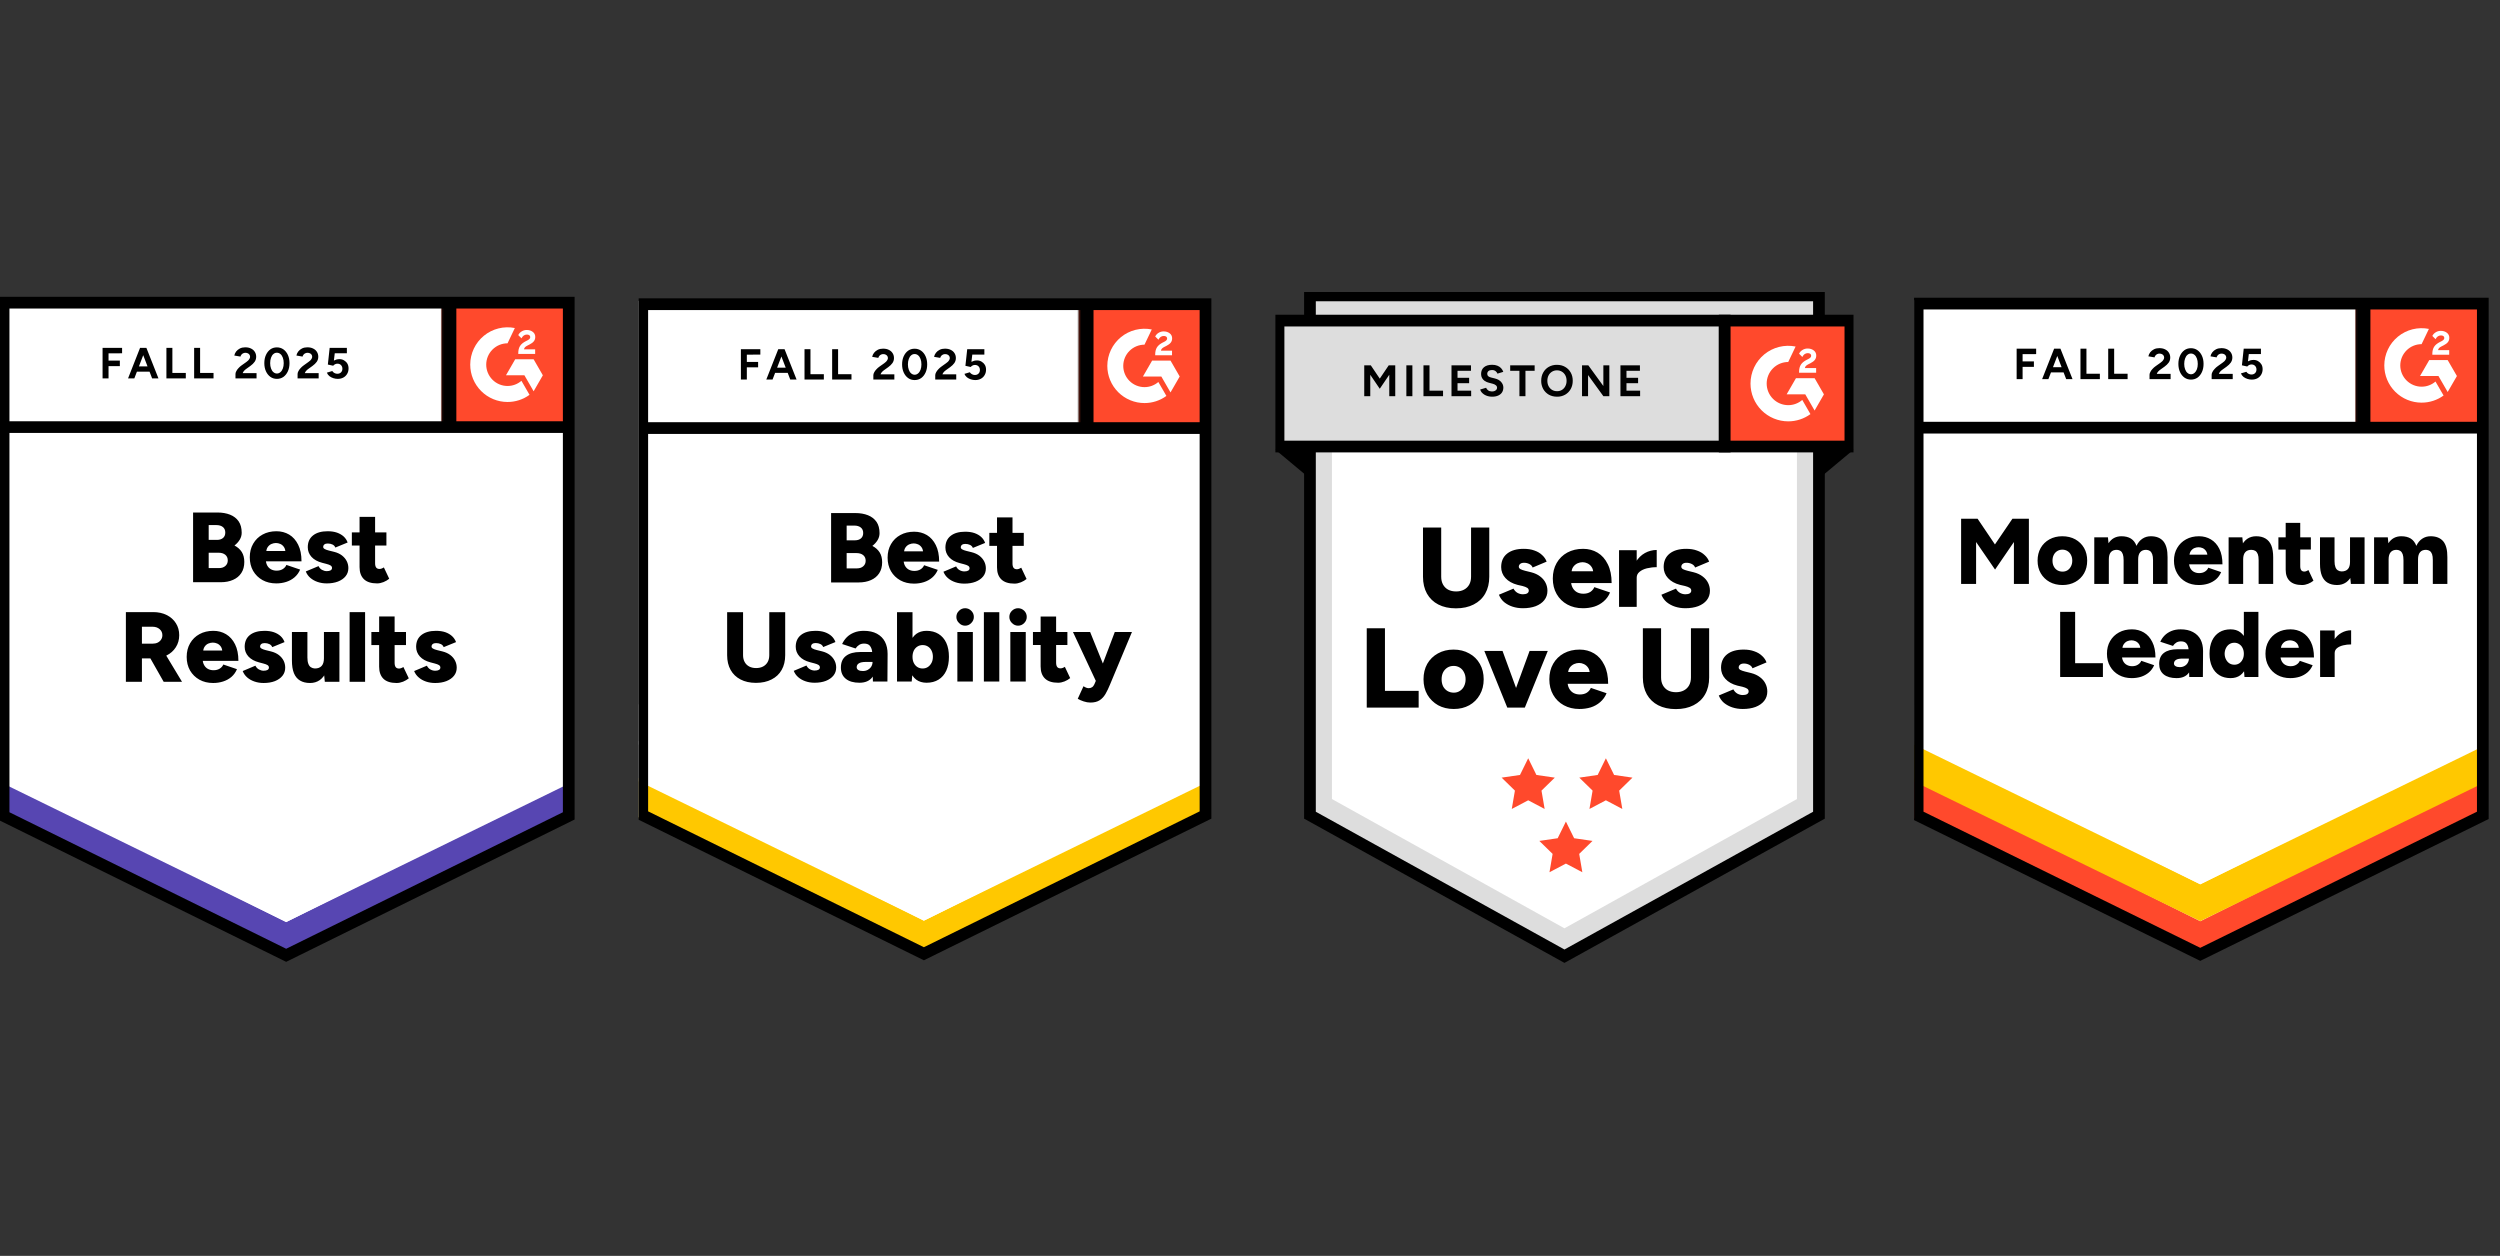 <svg width="1280" height="643" viewBox="0 0 1280 643" fill="none" xmlns="http://www.w3.org/2000/svg">
<rect x="0" y="0" width="1280" height="643" fill="#333333" stroke="none"/>
<g clip-path="url(#clip0_271_81)">
<path d="M0.109 418.809L146.518 491.044L292.927 418.809V153.23H0.109V418.809Z" fill="white"/>
<path d="M0.109 418.809L146.518 491.044L292.927 418.809V153.23H0.109V418.809Z" fill="white"/>
<path d="M52.516 193.727V178.111H62.51V180.884L55.571 180.916V184.644H61.364V187.449H55.571V193.727H52.516ZM77.882 193.727L71.899 178.111H74.954L81.129 193.727H77.882ZM65.565 193.727L71.708 178.111H74.763L68.78 193.727H65.565ZM68.461 190.285V187.608H78.233V190.285H68.461ZM85.203 193.727V178.111H88.258V190.954H95.133V193.727H85.203ZM99.398 193.727V178.111H102.454V190.954H109.329V193.727H99.398ZM120.564 193.727V191.464C120.564 191.039 120.702 190.572 120.978 190.062C121.232 189.531 121.604 189.01 122.092 188.5C122.558 187.969 123.11 187.481 123.747 187.034L126.134 185.345C126.452 185.112 126.76 184.857 127.057 184.58C127.333 184.304 127.566 183.996 127.757 183.656C127.948 183.316 128.043 182.998 128.043 182.7C128.043 182.297 127.948 181.946 127.757 181.649C127.566 181.33 127.29 181.085 126.929 180.916C126.59 180.724 126.155 180.629 125.624 180.629C125.179 180.629 124.786 180.724 124.447 180.916C124.086 181.085 123.8 181.319 123.587 181.617C123.354 181.914 123.195 182.233 123.11 182.573L119.959 182.031C120.108 181.287 120.426 180.597 120.914 179.959C121.423 179.322 122.07 178.802 122.855 178.398C123.64 178.015 124.542 177.824 125.561 177.824C126.728 177.824 127.725 178.037 128.553 178.462C129.38 178.865 130.017 179.428 130.462 180.151C130.929 180.873 131.163 181.712 131.163 182.668C131.163 183.624 130.897 184.485 130.367 185.25C129.836 185.993 129.115 186.694 128.203 187.353L126.07 188.883C125.646 189.18 125.274 189.51 124.956 189.871C124.638 190.232 124.404 190.625 124.256 191.05H131.353V193.727H120.564ZM141.793 193.982C140.52 193.982 139.406 193.642 138.451 192.962C137.475 192.261 136.711 191.305 136.159 190.094C135.608 188.883 135.332 187.491 135.332 185.919C135.332 184.347 135.608 182.955 136.159 181.744C136.711 180.533 137.464 179.577 138.419 178.876C139.374 178.196 140.488 177.856 141.761 177.856C143.013 177.856 144.127 178.196 145.103 178.876C146.079 179.577 146.843 180.533 147.395 181.744C147.946 182.955 148.222 184.347 148.222 185.919C148.222 187.491 147.946 188.883 147.395 190.094C146.843 191.305 146.09 192.261 145.135 192.962C144.159 193.642 143.045 193.982 141.793 193.982ZM141.793 191.241C142.451 191.241 143.045 191.007 143.575 190.54C144.106 190.094 144.52 189.467 144.817 188.66C145.114 187.874 145.262 186.96 145.262 185.919C145.262 184.878 145.114 183.954 144.817 183.146C144.52 182.339 144.106 181.712 143.575 181.266C143.045 180.82 142.44 180.597 141.761 180.597C141.082 180.597 140.488 180.82 139.979 181.266C139.448 181.712 139.045 182.339 138.769 183.146C138.472 183.954 138.324 184.878 138.324 185.919C138.324 186.96 138.472 187.874 138.769 188.66C139.045 189.467 139.448 190.094 139.979 190.54C140.509 191.007 141.114 191.241 141.793 191.241ZM152.36 193.727V191.464C152.36 191.039 152.498 190.572 152.774 190.062C153.028 189.531 153.4 189.01 153.888 188.5C154.354 187.969 154.906 187.481 155.543 187.034L157.898 185.345C158.237 185.112 158.556 184.857 158.853 184.58C159.129 184.304 159.362 183.996 159.553 183.656C159.744 183.316 159.84 182.998 159.84 182.7C159.84 182.297 159.744 181.946 159.553 181.649C159.362 181.33 159.086 181.085 158.726 180.916C158.386 180.724 157.951 180.629 157.421 180.629C156.975 180.629 156.582 180.724 156.243 180.916C155.882 181.085 155.596 181.319 155.384 181.617C155.15 181.914 154.991 182.233 154.906 182.573L151.755 182.031C151.904 181.287 152.222 180.597 152.71 179.959C153.198 179.322 153.845 178.802 154.652 178.398C155.437 178.015 156.338 177.824 157.357 177.824C158.524 177.824 159.521 178.037 160.349 178.462C161.176 178.865 161.813 179.428 162.258 180.151C162.725 180.873 162.959 181.712 162.959 182.668C162.959 183.624 162.693 184.485 162.163 185.25C161.632 185.993 160.911 186.694 159.999 187.353L157.866 188.883C157.442 189.18 157.07 189.51 156.752 189.871C156.434 190.232 156.201 190.625 156.052 191.05H163.15V193.727H152.36ZM172.889 193.982C172.168 193.982 171.435 193.865 170.693 193.631C169.95 193.398 169.271 193.047 168.656 192.58C168.062 192.091 167.627 191.496 167.351 190.795L170.12 189.966C170.438 190.455 170.831 190.806 171.298 191.018C171.743 191.252 172.21 191.369 172.698 191.369C173.483 191.369 174.109 191.135 174.576 190.667C175.064 190.2 175.308 189.573 175.308 188.787C175.308 188.044 175.074 187.427 174.608 186.939C174.141 186.45 173.526 186.206 172.762 186.206C172.295 186.206 171.87 186.312 171.489 186.524C171.107 186.737 170.81 186.981 170.597 187.257L167.86 186.652L168.783 178.111H177.599V180.884H171.393L170.947 184.612C171.351 184.4 171.796 184.219 172.284 184.071C172.772 183.943 173.303 183.879 173.876 183.879C174.724 183.879 175.488 184.092 176.167 184.517C176.867 184.92 177.43 185.473 177.854 186.174C178.257 186.875 178.459 187.693 178.459 188.628C178.459 189.69 178.215 190.625 177.727 191.432C177.26 192.24 176.613 192.866 175.785 193.313C174.958 193.759 173.992 193.982 172.889 193.982Z" fill="black"/>
<path d="M98.859 298.098V262.404H111.336C113.776 262.404 115.93 262.776 117.797 263.52C119.664 264.263 121.128 265.4 122.189 266.93C123.229 268.459 123.749 270.403 123.749 272.762C123.749 274.015 123.42 275.194 122.762 276.299C122.104 277.404 121.202 278.403 120.057 279.295C121.669 280.145 122.91 281.25 123.78 282.609C124.65 283.99 125.085 285.69 125.085 287.708C125.085 289.939 124.576 291.83 123.558 293.381C122.539 294.932 121.128 296.101 119.325 296.887C117.521 297.694 115.42 298.098 113.023 298.098H98.859ZM106.848 290.863H112.1C113.5 290.863 114.603 290.492 115.41 289.748C116.216 289.026 116.619 288.091 116.619 286.944C116.619 285.711 116.195 284.745 115.346 284.043C114.497 283.342 113.33 282.992 111.845 282.992H106.848V290.863ZM106.848 276.427H111.081C112.375 276.427 113.415 276.097 114.2 275.439C114.964 274.78 115.346 273.856 115.346 272.666C115.346 271.434 114.932 270.488 114.105 269.83C113.277 269.171 112.163 268.842 110.763 268.842H106.848V276.427ZM141.445 298.703C138.793 298.703 136.448 298.14 134.411 297.014C132.374 295.867 130.772 294.295 129.605 292.298C128.459 290.279 127.886 287.963 127.886 285.35C127.886 282.694 128.47 280.368 129.637 278.371C130.804 276.352 132.406 274.791 134.443 273.686C136.48 272.56 138.846 271.997 141.54 271.997C143.938 271.997 146.113 272.571 148.065 273.718C149.996 274.886 151.524 276.607 152.648 278.881C153.794 281.154 154.367 283.99 154.367 287.39H135.207L136.098 286.434C136.098 287.581 136.331 288.601 136.798 289.493C137.265 290.364 137.923 291.033 138.771 291.501C139.62 291.947 140.575 292.17 141.636 292.17C142.888 292.17 143.949 291.894 144.819 291.341C145.689 290.789 146.293 290.088 146.633 289.238L153.667 291.628C152.988 293.222 152.022 294.55 150.771 295.612C149.54 296.653 148.129 297.429 146.537 297.938C144.925 298.448 143.227 298.703 141.445 298.703ZM136.289 283.119L135.461 282.099H146.888L146.155 283.119C146.155 281.844 145.901 280.835 145.392 280.092C144.882 279.348 144.256 278.817 143.514 278.498C142.771 278.18 142.028 278.02 141.286 278.02C140.543 278.02 139.79 278.18 139.026 278.498C138.262 278.817 137.615 279.348 137.085 280.092C136.554 280.835 136.289 281.844 136.289 283.119ZM167.289 298.703C165.634 298.703 164.085 298.459 162.642 297.97C161.199 297.482 159.948 296.78 158.887 295.867C157.847 294.975 157.072 293.88 156.563 292.584L163.088 289.844C163.512 290.715 164.117 291.363 164.902 291.788C165.687 292.213 166.483 292.425 167.289 292.425C168.138 292.425 168.806 292.287 169.294 292.011C169.761 291.713 169.995 291.31 169.995 290.8C169.995 290.269 169.751 289.844 169.263 289.525C168.775 289.228 168.074 288.962 167.162 288.728L164.966 288.155C162.589 287.538 160.765 286.529 159.491 285.127C158.218 283.704 157.582 282.057 157.582 280.187C157.582 277.574 158.484 275.556 160.287 274.132C162.069 272.709 164.563 271.997 167.767 271.997C169.57 271.997 171.151 272.231 172.509 272.698C173.888 273.187 175.045 273.856 175.978 274.706C176.912 275.577 177.58 276.597 177.983 277.765L171.682 280.347C171.448 279.667 170.96 279.146 170.217 278.785C169.496 278.445 168.69 278.275 167.799 278.275C167.056 278.275 166.483 278.434 166.08 278.753C165.677 279.072 165.475 279.507 165.475 280.06C165.475 280.463 165.719 280.803 166.207 281.08C166.695 281.377 167.417 281.643 168.371 281.876L171.077 282.546C172.668 282.949 174.005 283.565 175.087 284.394C176.169 285.244 176.986 286.221 177.538 287.326C178.09 288.431 178.365 289.61 178.365 290.863C178.365 292.457 177.899 293.838 176.965 295.006C176.031 296.175 174.726 297.089 173.05 297.747C171.395 298.385 169.475 298.703 167.289 298.703ZM193.07 298.703C190.057 298.703 187.808 297.981 186.322 296.536C184.837 295.091 184.094 293.031 184.094 290.354V264.635H192.051V288.346C192.051 289.366 192.242 290.12 192.624 290.609C192.985 291.076 193.558 291.31 194.343 291.31C194.64 291.31 195.001 291.235 195.425 291.087C195.828 290.938 196.2 290.747 196.539 290.513L199.276 296.313C198.47 296.993 197.494 297.567 196.348 298.034C195.224 298.48 194.131 298.703 193.07 298.703ZM180.148 279.295V272.602H197.844V279.295H180.148ZM64.453 349.088V313.395H78.457C81.046 313.395 83.338 313.894 85.332 314.893C87.348 315.891 88.918 317.283 90.043 319.068C91.189 320.852 91.761 322.903 91.761 325.218C91.761 327.534 91.178 329.595 90.011 331.401C88.865 333.207 87.284 334.609 85.269 335.608C83.253 336.606 80.929 337.106 78.298 337.106H72.665V349.088H64.453ZM83.805 349.088L75.752 334.907L81.927 330.381L93.194 349.088H83.805ZM72.665 329.553H78.203C79.158 329.553 80.006 329.372 80.749 329.011C81.492 328.628 82.075 328.108 82.5 327.449C82.924 326.791 83.136 326.047 83.136 325.218C83.136 323.965 82.669 322.934 81.736 322.127C80.802 321.299 79.571 320.884 78.044 320.884H72.665V329.553ZM109.108 349.694C106.477 349.694 104.143 349.131 102.106 348.005C100.069 346.858 98.467 345.285 97.3 343.288C96.154 341.27 95.581 338.954 95.581 336.341C95.581 333.685 96.164 331.359 97.331 329.361C98.498 327.343 100.1 325.781 102.137 324.677C104.174 323.551 106.54 322.988 109.235 322.988C111.633 322.988 113.797 323.561 115.728 324.708C117.68 325.877 119.218 327.598 120.343 329.871C121.489 332.145 122.062 334.981 122.062 338.38H102.901L103.761 337.424C103.761 338.572 104.005 339.591 104.493 340.484C104.96 341.355 105.617 342.024 106.466 342.491C107.315 342.938 108.27 343.161 109.331 343.161C110.582 343.161 111.643 342.885 112.513 342.332C113.383 341.78 113.988 341.079 114.328 340.229L121.33 342.619C120.651 344.212 119.696 345.54 118.465 346.603C117.234 347.644 115.813 348.419 114.2 348.929C112.609 349.439 110.911 349.694 109.108 349.694ZM103.983 334.11L103.156 333.09H114.582L113.85 334.11C113.85 332.835 113.595 331.826 113.086 331.082C112.577 330.339 111.951 329.808 111.208 329.489C110.466 329.17 109.723 329.011 108.98 329.011C108.217 329.011 107.453 329.17 106.689 329.489C105.925 329.808 105.288 330.339 104.779 331.082C104.249 331.826 103.983 332.835 103.983 334.11ZM134.984 349.694C133.329 349.694 131.78 349.45 130.337 348.961C128.894 348.472 127.642 347.771 126.581 346.858C125.542 345.965 124.767 344.871 124.258 343.575L130.751 340.834C131.196 341.705 131.812 342.353 132.597 342.778C133.382 343.203 134.178 343.416 134.984 343.416C135.833 343.416 136.501 343.278 136.989 343.001C137.456 342.704 137.689 342.3 137.689 341.79C137.689 341.259 137.445 340.834 136.957 340.516C136.469 340.218 135.758 339.953 134.825 339.719L132.66 339.145C130.284 338.529 128.459 337.52 127.186 336.118C125.913 334.694 125.276 333.048 125.276 331.178C125.276 328.565 126.168 326.546 127.95 325.123C129.753 323.699 132.257 322.988 135.461 322.988C137.244 322.988 138.824 323.221 140.204 323.689C141.583 324.177 142.739 324.847 143.673 325.696C144.607 326.568 145.275 327.587 145.678 328.756L139.376 331.337C139.143 330.657 138.655 330.137 137.912 329.776C137.191 329.436 136.384 329.266 135.493 329.266C134.75 329.266 134.178 329.425 133.774 329.744C133.371 330.063 133.17 330.498 133.17 331.05C133.17 331.454 133.414 331.794 133.902 332.07C134.39 332.368 135.111 332.633 136.066 332.867L138.771 333.536C140.363 333.94 141.7 334.556 142.782 335.385C143.864 336.235 144.681 337.212 145.232 338.317C145.763 339.421 146.028 340.601 146.028 341.854C146.028 343.448 145.561 344.829 144.628 345.997C143.694 347.166 142.4 348.079 140.745 348.738C139.09 349.375 137.169 349.694 134.984 349.694ZM166.303 349.088L165.857 344.404V323.593H173.782V349.088H166.303ZM149.466 336.659V323.593H157.391V336.659H149.466ZM157.391 336.659C157.391 337.977 157.55 339.039 157.868 339.846C158.165 340.675 158.6 341.27 159.173 341.631C159.746 342.013 160.425 342.226 161.21 342.268C162.738 342.268 163.894 341.833 164.679 340.962C165.464 340.091 165.857 338.784 165.857 337.042H168.244C168.244 339.74 167.841 342.035 167.035 343.926C166.207 345.795 165.093 347.229 163.693 348.228C162.271 349.205 160.627 349.694 158.759 349.694C156.722 349.694 155.014 349.28 153.635 348.451C152.235 347.622 151.184 346.358 150.484 344.659C149.805 342.959 149.466 340.781 149.466 338.125V336.659H157.391ZM179.002 349.088V313.395H186.927V349.088H179.002ZM203.064 349.694C200.051 349.694 197.802 348.972 196.316 347.527C194.852 346.082 194.12 344.021 194.12 341.344V315.626H202.045V339.336C202.045 340.356 202.236 341.11 202.618 341.599C203 342.067 203.573 342.3 204.337 342.3C204.655 342.3 205.016 342.226 205.419 342.077C205.822 341.928 206.194 341.737 206.533 341.504L209.302 347.304C208.475 347.984 207.499 348.557 206.374 349.025C205.228 349.471 204.125 349.694 203.064 349.694ZM190.142 330.286V323.593H207.87V330.286H190.142ZM222.797 349.694C221.121 349.694 219.561 349.45 218.118 348.961C216.676 348.472 215.434 347.771 214.395 346.858C213.334 345.965 212.549 344.871 212.039 343.575L218.564 340.834C219.01 341.705 219.614 342.353 220.378 342.778C221.163 343.203 221.97 343.416 222.797 343.416C223.646 343.416 224.304 343.278 224.771 343.001C225.237 342.704 225.471 342.3 225.471 341.79C225.471 341.259 225.227 340.834 224.739 340.516C224.251 340.218 223.55 339.953 222.638 339.719L220.442 339.145C218.065 338.529 216.241 337.52 214.968 336.118C213.694 334.694 213.058 333.048 213.058 331.178C213.058 328.565 213.96 326.546 215.763 325.123C217.567 323.699 220.06 322.988 223.243 322.988C225.046 322.988 226.638 323.221 228.017 323.689C229.375 324.177 230.521 324.847 231.454 325.696C232.388 326.568 233.067 327.587 233.491 328.756L227.158 331.337C226.924 330.657 226.447 330.137 225.725 329.776C224.983 329.436 224.176 329.266 223.306 329.266C222.543 329.266 221.959 329.425 221.556 329.744C221.153 330.063 220.951 330.498 220.951 331.05C220.951 331.454 221.195 331.794 221.683 332.07C222.171 332.368 222.893 332.633 223.848 332.867L226.553 333.536C228.144 333.94 229.481 334.556 230.563 335.385C231.667 336.235 232.484 337.212 233.014 338.317C233.566 339.421 233.842 340.601 233.842 341.854C233.842 343.448 233.375 344.829 232.441 345.997C231.507 347.166 230.203 348.079 228.526 348.738C226.871 349.375 224.962 349.694 222.797 349.694Z" fill="black"/>
<path d="M226.094 153.23H292.932V220.156H226.094V153.23Z" fill="#FF492C"/>
<mask id="mask0_271_81" style="mask-type:luminance" maskUnits="userSpaceOnUse" x="226" y="153" width="67" height="68">
<path d="M226.094 153.23H292.932V220.156H226.094V153.23Z" fill="white"/>
</mask>
<g mask="url(#mask0_271_81)">
<path fill-rule="evenodd" clip-rule="evenodd" d="M273.995 178.86H268.285C268.441 177.964 268.991 177.464 270.112 176.897L271.165 176.361C273.046 175.396 274.049 174.309 274.049 172.537C274.068 172.024 273.96 171.514 273.734 171.054C273.508 170.593 273.171 170.196 272.753 169.898C271.907 169.261 270.872 168.949 269.682 168.949C268.76 168.939 267.854 169.197 267.075 169.691C266.328 170.134 265.727 170.788 265.35 171.571L267.005 173.225C267.645 171.931 268.578 171.294 269.803 171.294C270.837 171.294 271.477 171.829 271.477 172.569C271.477 173.19 271.165 173.707 269.975 174.309L269.303 174.637C267.836 175.38 266.818 176.224 266.232 177.187C265.643 178.136 265.35 179.36 265.35 180.826V181.221H273.995V178.863V178.86ZM273.215 183.959H263.775L259.055 192.149H268.495L273.215 200.34L277.938 192.149L273.215 183.959Z" fill="white"/>
<path fill-rule="evenodd" clip-rule="evenodd" d="M259.861 197.621C256.967 197.619 254.193 196.467 252.147 194.419C250.1 192.371 248.948 189.594 248.944 186.697C248.949 183.8 250.101 181.024 252.148 178.976C254.194 176.929 256.968 175.778 259.861 175.775L263.598 167.948C260.827 167.394 257.969 167.462 255.228 168.147C252.487 168.832 249.932 170.118 247.747 171.911C245.563 173.705 243.802 175.961 242.594 178.518C241.385 181.075 240.758 183.868 240.758 186.697C240.758 189.208 241.253 191.695 242.213 194.015C243.173 196.335 244.581 198.442 246.355 200.218C248.128 201.993 250.234 203.401 252.552 204.362C254.869 205.322 257.353 205.816 259.861 205.815C263.905 205.822 267.846 204.538 271.112 202.15L266.974 194.973C264.998 196.683 262.473 197.623 259.861 197.621Z" fill="white"/>
<path d="M227.648 155.356V218.674" stroke="black" stroke-width="12"/>
</g>
<path d="M0.109 419.401V398.687L146.518 472.119L292.927 398.687V419.401L146.518 491.043L0.109 419.401Z" fill="#5746B2"/>
<path d="M0.109 400.427V379.712L146.518 453.145L292.927 379.712V400.427L146.518 472.069L0.109 400.427Z" fill="white"/>
<path d="M0.109 381.513V360.798L146.518 434.234L292.927 360.798V381.513L146.518 453.155L0.109 381.513Z" fill="white"/>
<path d="M291.572 218.674H2.097M291.197 417.735L146.516 489.115L1.836 417.735V154.961H291.197V417.735Z" stroke="black" stroke-width="6"/>
</g>
<g clip-path="url(#clip1_271_81)">
<path d="M327.109 418.349L473.023 490.24L618.937 418.349V154.034H327.109V418.349Z" fill="white"/>
<path d="M327.109 418.349L473.023 490.24L618.937 418.349V154.034H327.109V418.349Z" fill="white"/>
<path d="M379.336 194.337V178.795H389.296V181.555L382.381 181.586V185.297H388.154V188.088H382.381V194.337H379.336ZM404.617 194.337L398.654 178.795H401.699L407.853 194.337H404.617ZM392.341 194.337L398.463 178.795H401.509L395.545 194.337H392.341ZM395.228 190.911V188.247H404.966V190.911H395.228ZM411.913 194.337V178.795H414.958V191.577H421.81V194.337H411.913ZM426.06 194.337V178.795H429.105V191.577H435.957V194.337H426.06ZM447.154 194.337V192.085C447.154 191.662 447.292 191.197 447.567 190.689C447.82 190.161 448.19 189.643 448.677 189.135C449.142 188.607 449.692 188.12 450.326 187.676L452.705 185.995C453.022 185.763 453.329 185.509 453.625 185.234C453.9 184.959 454.133 184.652 454.323 184.314C454.513 183.976 454.609 183.659 454.609 183.363C454.609 182.961 454.513 182.612 454.323 182.316C454.133 181.999 453.858 181.756 453.498 181.586C453.16 181.396 452.726 181.301 452.198 181.301C451.754 181.301 451.362 181.396 451.024 181.586C450.665 181.756 450.379 181.988 450.168 182.284C449.935 182.58 449.776 182.897 449.692 183.236L446.552 182.696C446.7 181.956 447.017 181.269 447.503 180.635C448.011 180 448.656 179.482 449.438 179.081C450.221 178.7 451.119 178.51 452.134 178.51C453.297 178.51 454.291 178.721 455.116 179.144C455.941 179.546 456.575 180.106 457.019 180.825C457.485 181.544 457.717 182.379 457.717 183.331C457.717 184.282 457.453 185.139 456.924 185.9C456.395 186.64 455.676 187.338 454.767 187.993L452.642 189.516C452.219 189.812 451.849 190.14 451.532 190.499C451.214 190.858 450.982 191.25 450.834 191.673H457.907V194.337H447.154ZM468.312 194.591C467.043 194.591 465.933 194.252 464.981 193.576C464.008 192.878 463.247 191.926 462.697 190.721C462.147 189.516 461.872 188.131 461.872 186.566C461.872 185.001 462.147 183.616 462.697 182.411C463.247 181.206 463.998 180.254 464.949 179.556C465.901 178.88 467.011 178.541 468.28 178.541C469.528 178.541 470.638 178.88 471.611 179.556C472.583 180.254 473.345 181.206 473.895 182.411C474.444 183.616 474.719 185.001 474.719 186.566C474.719 188.131 474.444 189.516 473.895 190.721C473.345 191.926 472.594 192.878 471.642 193.576C470.67 194.252 469.559 194.591 468.312 194.591ZM468.312 191.863C468.967 191.863 469.559 191.63 470.088 191.165C470.617 190.721 471.029 190.097 471.325 189.294C471.621 188.511 471.769 187.602 471.769 186.566C471.769 185.53 471.621 184.61 471.325 183.807C471.029 183.003 470.617 182.379 470.088 181.935C469.559 181.491 468.957 181.269 468.28 181.269C467.603 181.269 467.011 181.491 466.504 181.935C465.975 182.379 465.573 183.003 465.298 183.807C465.002 184.61 464.854 185.53 464.854 186.566C464.854 187.602 465.002 188.511 465.298 189.294C465.573 190.097 465.975 190.721 466.504 191.165C467.032 191.63 467.635 191.863 468.312 191.863ZM478.843 194.337V192.085C478.843 191.662 478.98 191.197 479.255 190.689C479.509 190.161 479.879 189.643 480.366 189.135C480.831 188.607 481.381 188.12 482.015 187.676L484.362 185.995C484.701 185.763 485.018 185.509 485.314 185.234C485.589 184.959 485.821 184.652 486.012 184.314C486.202 183.976 486.297 183.659 486.297 183.363C486.297 182.961 486.202 182.612 486.012 182.316C485.821 181.999 485.547 181.756 485.187 181.586C484.849 181.396 484.415 181.301 483.886 181.301C483.442 181.301 483.051 181.396 482.713 181.586C482.353 181.756 482.068 181.988 481.856 182.284C481.624 182.58 481.465 182.897 481.381 183.236L478.24 182.696C478.388 181.956 478.705 181.269 479.192 180.635C479.678 180 480.323 179.482 481.127 179.081C481.909 178.7 482.808 178.51 483.823 178.51C484.986 178.51 485.98 178.721 486.805 179.144C487.629 179.546 488.264 180.106 488.708 180.825C489.173 181.544 489.406 182.379 489.406 183.331C489.406 184.282 489.141 185.139 488.613 185.9C488.084 186.64 487.365 187.338 486.456 187.993L484.331 189.516C483.908 189.812 483.538 190.14 483.22 190.499C482.903 190.858 482.671 191.25 482.522 191.673H489.596V194.337H478.843ZM499.303 194.591C498.584 194.591 497.854 194.474 497.114 194.242C496.374 194.009 495.697 193.66 495.084 193.195C494.492 192.709 494.058 192.117 493.783 191.419L496.543 190.594C496.86 191.08 497.251 191.429 497.717 191.641C498.161 191.873 498.626 191.99 499.112 191.99C499.895 191.99 500.519 191.757 500.984 191.292C501.47 190.827 501.713 190.203 501.713 189.421C501.713 188.681 501.481 188.067 501.016 187.581C500.55 187.095 499.937 186.851 499.176 186.851C498.71 186.851 498.288 186.957 497.907 187.169C497.526 187.38 497.23 187.623 497.019 187.898L494.291 187.296L495.211 178.795H503.997V181.555H497.812L497.368 185.266C497.769 185.054 498.214 184.874 498.7 184.726C499.186 184.6 499.715 184.536 500.286 184.536C501.132 184.536 501.893 184.748 502.57 185.17C503.268 185.572 503.828 186.122 504.251 186.82C504.653 187.518 504.854 188.332 504.854 189.262C504.854 190.319 504.61 191.25 504.124 192.053C503.659 192.857 503.014 193.48 502.189 193.924C501.364 194.369 500.402 194.591 499.303 194.591Z" fill="black"/>
<path d="M425.524 298.212V262.688H437.958C440.39 262.688 442.536 263.059 444.397 263.799C446.258 264.539 447.717 265.67 448.775 267.192C449.811 268.715 450.329 270.65 450.329 272.997C450.329 274.244 450.001 275.418 449.346 276.517C448.69 277.617 447.792 278.611 446.65 279.499C448.257 280.345 449.494 281.444 450.361 282.797C451.228 284.172 451.661 285.863 451.661 287.872C451.661 290.092 451.154 291.974 450.139 293.518C449.124 295.061 447.717 296.224 445.92 297.007C444.123 297.81 442.029 298.212 439.639 298.212H425.524ZM433.486 291.012H438.719C440.115 291.012 441.215 290.642 442.018 289.902C442.822 289.183 443.224 288.253 443.224 287.111C443.224 285.885 442.801 284.922 441.955 284.225C441.109 283.527 439.946 283.178 438.466 283.178H433.486V291.012ZM433.486 276.644H437.704C438.994 276.644 440.031 276.316 440.813 275.661C441.574 275.005 441.955 274.086 441.955 272.902C441.955 271.675 441.543 270.734 440.718 270.079C439.893 269.423 438.783 269.095 437.387 269.095H433.486V276.644ZM467.966 298.815C465.322 298.815 462.986 298.254 460.955 297.134C458.925 295.992 457.329 294.427 456.166 292.44C455.024 290.431 454.453 288.126 454.453 285.525C454.453 282.882 455.034 280.567 456.197 278.579C457.36 276.57 458.957 275.016 460.987 273.916C463.017 272.796 465.375 272.235 468.061 272.235C470.45 272.235 472.618 272.806 474.564 273.948C476.488 275.111 478.01 276.824 479.131 279.086C480.273 281.349 480.844 284.172 480.844 287.555H461.748L462.637 286.603C462.637 287.745 462.869 288.76 463.335 289.648C463.8 290.515 464.455 291.181 465.301 291.647C466.147 292.091 467.099 292.313 468.156 292.313C469.404 292.313 470.461 292.038 471.328 291.488C472.195 290.938 472.798 290.24 473.136 289.395L480.146 291.773C479.47 293.359 478.507 294.681 477.26 295.738C476.033 296.774 474.627 297.546 473.041 298.054C471.434 298.561 469.742 298.815 467.966 298.815ZM462.827 283.305L462.002 282.29H473.39L472.66 283.305C472.66 282.036 472.407 281.032 471.899 280.292C471.391 279.552 470.768 279.023 470.028 278.706C469.287 278.389 468.547 278.23 467.807 278.23C467.067 278.23 466.316 278.389 465.555 278.706C464.794 279.023 464.149 279.552 463.62 280.292C463.091 281.032 462.827 282.036 462.827 283.305ZM493.723 298.815C492.073 298.815 490.529 298.572 489.091 298.085C487.653 297.599 486.406 296.901 485.348 295.992C484.312 295.104 483.54 294.015 483.033 292.725L489.536 289.997C489.959 290.864 490.561 291.509 491.344 291.932C492.126 292.355 492.919 292.566 493.723 292.566C494.569 292.566 495.235 292.429 495.721 292.154C496.186 291.858 496.419 291.456 496.419 290.949C496.419 290.42 496.176 289.997 495.689 289.68C495.203 289.384 494.505 289.12 493.596 288.887L491.407 288.316C489.039 287.703 487.22 286.699 485.951 285.303C484.682 283.886 484.048 282.248 484.048 280.387C484.048 277.786 484.947 275.777 486.744 274.361C488.521 272.944 491.005 272.235 494.198 272.235C495.996 272.235 497.571 272.468 498.925 272.933C500.299 273.42 501.452 274.086 502.382 274.931C503.313 275.798 503.979 276.813 504.381 277.976L498.1 280.545C497.867 279.869 497.381 279.351 496.641 278.991C495.922 278.653 495.118 278.484 494.23 278.484C493.49 278.484 492.919 278.642 492.517 278.96C492.116 279.277 491.915 279.71 491.915 280.26C491.915 280.662 492.158 281 492.644 281.275C493.131 281.571 493.85 281.835 494.801 282.068L497.497 282.734C499.083 283.136 500.416 283.749 501.494 284.574C502.573 285.419 503.387 286.392 503.937 287.492C504.486 288.591 504.761 289.765 504.761 291.012C504.761 292.598 504.296 293.973 503.366 295.135C502.435 296.298 501.135 297.208 499.464 297.863C497.815 298.498 495.901 298.815 493.723 298.815ZM519.416 298.815C516.413 298.815 514.172 298.096 512.691 296.658C511.211 295.22 510.471 293.169 510.471 290.505V264.909H518.401V288.507C518.401 289.521 518.591 290.272 518.972 290.758C519.332 291.224 519.903 291.456 520.685 291.456C520.981 291.456 521.341 291.382 521.764 291.234C522.165 291.086 522.535 290.896 522.874 290.663L525.602 296.436C524.798 297.113 523.825 297.683 522.683 298.149C521.563 298.593 520.474 298.815 519.416 298.815ZM506.538 279.499V272.838H524.174V279.499H506.538ZM387.047 349.626C384.002 349.626 381.369 349.045 379.148 347.882C376.949 346.74 375.257 345.112 374.073 342.997C372.889 340.883 372.297 338.366 372.297 335.448V313.436H380.449V335.448C380.449 336.802 380.724 337.975 381.274 338.969C381.802 339.942 382.574 340.703 383.589 341.253C384.583 341.781 385.767 342.046 387.142 342.046C388.495 342.046 389.68 341.781 390.695 341.253C391.71 340.703 392.492 339.942 393.042 338.969C393.592 337.975 393.867 336.802 393.867 335.448V313.436H402.019V335.448C402.019 338.366 401.416 340.883 400.211 342.997C399.027 345.112 397.303 346.74 395.04 347.882C392.799 349.045 390.134 349.626 387.047 349.626ZM417.086 349.563C415.437 349.563 413.893 349.32 412.455 348.833C411.017 348.347 409.769 347.649 408.712 346.74C407.676 345.852 406.904 344.763 406.396 343.473L412.899 340.745C413.322 341.612 413.925 342.257 414.707 342.68C415.49 343.103 416.283 343.314 417.086 343.314C417.932 343.314 418.598 343.177 419.085 342.902C419.55 342.606 419.782 342.204 419.782 341.697C419.782 341.168 419.539 340.745 419.053 340.428C418.566 340.132 417.869 339.868 416.959 339.635L414.771 339.064C412.402 338.451 410.583 337.447 409.315 336.051C408.046 334.634 407.411 332.996 407.411 331.135C407.411 328.534 408.31 326.525 410.108 325.109C411.884 323.692 414.369 322.983 417.562 322.983C419.359 322.983 420.935 323.216 422.288 323.681C423.663 324.168 424.815 324.834 425.746 325.679C426.676 326.546 427.342 327.561 427.744 328.724L421.464 331.293C421.231 330.617 420.745 330.099 420.004 329.739C419.285 329.401 418.482 329.232 417.594 329.232C416.854 329.232 416.283 329.39 415.881 329.708C415.479 330.025 415.278 330.458 415.278 331.008C415.278 331.41 415.521 331.748 416.008 332.023C416.494 332.319 417.213 332.583 418.165 332.816L420.861 333.482C422.447 333.884 423.779 334.497 424.858 335.322C425.936 336.167 426.75 337.14 427.3 338.24C427.85 339.339 428.125 340.513 428.125 341.76C428.125 343.346 427.66 344.721 426.729 345.883C425.799 347.046 424.498 347.956 422.828 348.611C421.178 349.246 419.264 349.563 417.086 349.563ZM446.935 348.96L446.745 343.473V336.337C446.745 334.983 446.628 333.799 446.396 332.784C446.142 331.769 445.719 330.966 445.127 330.374C444.514 329.803 443.594 329.517 442.367 329.517C441.416 329.517 440.591 329.739 439.893 330.183C439.174 330.627 438.561 331.241 438.053 332.023L431.17 329.739C431.741 328.471 432.523 327.329 433.517 326.314C434.511 325.299 435.738 324.495 437.197 323.903C438.656 323.29 440.348 322.983 442.272 322.983C444.916 322.983 447.147 323.47 448.965 324.442C450.805 325.436 452.179 326.811 453.089 328.566C453.998 330.321 454.453 332.404 454.453 334.814L454.358 348.96H446.935ZM440.052 349.563C437.028 349.563 434.691 348.886 433.042 347.533C431.371 346.18 430.536 344.266 430.536 341.792C430.536 339.128 431.403 337.14 433.137 335.829C434.871 334.497 437.292 333.831 440.401 333.831H447.347V338.906H443.382C441.691 338.906 440.475 339.149 439.735 339.635C438.994 340.1 438.624 340.756 438.624 341.602C438.624 342.215 438.899 342.701 439.449 343.061C440.02 343.399 440.792 343.568 441.765 343.568C442.737 343.568 443.604 343.357 444.366 342.934C445.106 342.511 445.687 341.951 446.11 341.253C446.533 340.534 446.745 339.751 446.745 338.906H448.711C448.711 342.289 448.003 344.911 446.586 346.772C445.169 348.632 442.991 349.563 440.052 349.563ZM459.274 348.96V313.436H467.204V344.234L466.792 348.96H459.274ZM474.405 349.563C472.311 349.563 470.546 349.034 469.108 347.977C467.691 346.898 466.633 345.365 465.936 343.378C465.217 341.39 464.857 339.022 464.857 336.273C464.857 333.503 465.217 331.124 465.936 329.137C466.633 327.17 467.691 325.648 469.108 324.569C470.546 323.512 472.311 322.983 474.405 322.983C476.773 322.983 478.814 323.512 480.527 324.569C482.261 325.648 483.583 327.17 484.492 329.137C485.401 331.124 485.856 333.503 485.856 336.273C485.856 339.022 485.401 341.39 484.492 343.378C483.583 345.365 482.261 346.898 480.527 347.977C478.814 349.034 476.773 349.563 474.405 349.563ZM472.375 342.268C473.39 342.268 474.289 342.014 475.071 341.506C475.832 340.999 476.456 340.291 476.943 339.381C477.408 338.493 477.64 337.457 477.64 336.273C477.64 335.089 477.418 334.053 476.974 333.165C476.551 332.256 475.938 331.547 475.135 331.04C474.331 330.532 473.422 330.278 472.407 330.278C471.391 330.278 470.493 330.532 469.71 331.04C468.907 331.547 468.283 332.256 467.839 333.165C467.416 334.095 467.204 335.131 467.204 336.273C467.204 337.457 467.416 338.493 467.839 339.381C468.283 340.291 468.896 340.999 469.679 341.506C470.461 342.014 471.36 342.268 472.375 342.268ZM490.17 348.96V323.586H498.1V348.96H490.17ZM494.135 320.351C492.951 320.351 491.915 319.896 491.026 318.987C490.117 318.099 489.662 317.063 489.662 315.879C489.662 314.631 490.117 313.574 491.026 312.707C491.915 311.84 492.951 311.407 494.135 311.407C495.362 311.407 496.408 311.84 497.275 312.707C498.164 313.574 498.608 314.631 498.608 315.879C498.608 317.063 498.164 318.099 497.275 318.987C496.408 319.896 495.362 320.351 494.135 320.351ZM503.746 348.96V313.436H511.645V348.96H503.746ZM517.291 348.96V323.586H525.189V348.96H517.291ZM521.256 320.351C520.072 320.351 519.025 319.896 518.116 318.987C517.228 318.099 516.783 317.063 516.783 315.879C516.783 314.631 517.228 313.574 518.116 312.707C519.025 311.84 520.072 311.407 521.256 311.407C522.461 311.407 523.508 311.84 524.396 312.707C525.263 313.574 525.697 314.631 525.697 315.879C525.697 317.063 525.263 318.099 524.396 318.987C523.508 319.896 522.461 320.351 521.256 320.351ZM541.747 349.563C538.745 349.563 536.503 348.844 535.023 347.406C533.542 345.968 532.802 343.917 532.802 341.253V315.657H540.732V339.255C540.732 340.269 540.923 341.02 541.303 341.506C541.663 341.972 542.234 342.204 543.016 342.204C543.312 342.204 543.672 342.13 544.095 341.982C544.497 341.834 544.867 341.644 545.205 341.411L547.933 347.184C547.129 347.861 546.157 348.431 545.015 348.897C543.894 349.341 542.805 349.563 541.747 349.563ZM528.869 330.247V323.586H546.505V330.247H528.869ZM558.242 359.712C557.164 359.712 556.022 359.511 554.816 359.11C553.611 358.708 552.606 358.264 551.803 357.778L554.753 351.339C555.218 351.677 555.683 351.931 556.148 352.1C556.593 352.269 557.005 352.354 557.386 352.354C558.02 352.354 558.591 352.195 559.098 351.878C559.606 351.561 560.018 351.043 560.336 350.324L563.317 343.283L570.772 323.586H579.558L568.329 350.483C567.589 352.301 566.817 353.908 566.014 355.304C565.189 356.699 564.184 357.778 563 358.539C561.795 359.321 560.209 359.712 558.242 359.712ZM561.224 348.96L549.36 323.586H558.147L566.109 343.283L568.805 348.96H561.224Z" fill="black"/>
<path d="M552.328 154.034H618.941V220.641H552.328V154.034Z" fill="#FF492C"/>
<mask id="mask1_271_81" style="mask-type:luminance" maskUnits="userSpaceOnUse" x="552" y="154" width="67" height="67">
<path d="M552.328 154.034H618.941V220.641H552.328V154.034Z" fill="white"/>
</mask>
<g mask="url(#mask1_271_81)">
<path fill-rule="evenodd" clip-rule="evenodd" d="M600.077 179.541H594.386C594.542 178.65 595.091 178.152 596.207 177.587L597.257 177.055C599.132 176.093 600.131 175.012 600.131 173.248C600.15 172.738 600.042 172.231 599.817 171.772C599.592 171.314 599.256 170.919 598.84 170.622C597.996 169.988 596.965 169.677 595.779 169.677C594.86 169.667 593.957 169.924 593.181 170.416C592.436 170.857 591.838 171.508 591.462 172.287L593.111 173.934C593.749 172.646 594.678 172.011 595.899 172.011C596.93 172.011 597.568 172.544 597.568 173.28C597.568 173.899 597.257 174.412 596.071 175.012L595.401 175.339C593.939 176.078 592.924 176.918 592.34 177.876C591.754 178.821 591.462 180.039 591.462 181.498V181.891H600.077V179.544V179.541ZM599.3 184.616H589.892L585.188 192.767H594.596L599.3 200.919L604.007 192.767L599.3 184.616Z" fill="white"/>
<path fill-rule="evenodd" clip-rule="evenodd" d="M585.984 198.213C583.1 198.21 580.335 197.064 578.296 195.026C576.256 192.988 575.108 190.223 575.104 187.34C575.109 184.457 576.257 181.694 578.297 179.656C580.336 177.619 583.101 176.473 585.984 176.47L589.708 168.681C586.947 168.129 584.098 168.196 581.366 168.879C578.635 169.561 576.089 170.84 573.911 172.625C571.734 174.41 569.98 176.656 568.775 179.2C567.571 181.745 566.946 184.525 566.945 187.34C566.946 189.839 567.439 192.314 568.396 194.623C569.353 196.932 570.755 199.03 572.523 200.797C574.291 202.564 576.39 203.965 578.699 204.921C581.009 205.877 583.484 206.368 585.984 206.367C590.014 206.374 593.942 205.096 597.197 202.72L593.073 195.577C591.103 197.278 588.587 198.214 585.984 198.213Z" fill="white"/>
<path d="M553.883 156.149V219.166" stroke="black" stroke-width="12"/>
</g>
<path d="M327.109 418.939V398.322L473.023 471.406L618.937 398.322V418.939L473.023 490.24L327.109 418.939Z" fill="#FFC800"/>
<path d="M327.109 400.054V379.438L473.023 452.521L618.937 379.438V400.054L473.023 471.355L327.109 400.054Z" fill="white"/>
<path d="M327.109 381.23V360.613L473.023 433.7L618.937 360.613V381.23L473.023 452.531L327.109 381.23Z" fill="white"/>
<path d="M617.593 219.165H329.096M617.219 417.279L473.028 488.32L328.836 417.279V155.756H617.219V417.279Z" stroke="black" stroke-width="6"/>
</g>
<g clip-path="url(#clip2_271_81)">
<path d="M669.086 418.332L800.999 491.414L932.912 418.332V149.639H669.086V418.332Z" fill="#DDDDDD"/>
<path d="M931.304 417.381L801 489.573L670.695 417.381V151.251H931.304V417.381Z" stroke="black" stroke-width="6"/>
<path d="M681.953 409.104L800.997 475.292L920.04 409.104V165.76H681.953V409.104Z" fill="white"/>
<path d="M782.438 388.236L786.646 396.781L796.054 398.148L789.246 404.796L790.854 414.186L782.441 409.752L774.027 414.186L775.636 404.796L768.828 398.148L778.233 396.778L782.438 388.236ZM822.211 388.236L826.419 396.781L835.824 398.148L829.019 404.796L830.628 414.186L822.211 409.752L813.798 414.186L815.406 404.796L808.598 398.148L818.006 396.778L822.211 388.236ZM801.742 420.634L805.95 429.178L815.358 430.549L808.55 437.194L810.159 446.586L801.745 442.15L793.332 446.586L794.94 437.194L788.132 430.549L797.537 429.175L801.742 420.634Z" fill="#FF492C"/>
<path d="M745.425 311.47C741.95 311.47 738.939 310.812 736.391 309.496C733.955 308.251 731.94 306.313 730.599 303.925C729.248 301.487 728.572 298.605 728.572 295.277V270.089H737.896V295.277C737.896 296.825 738.205 298.16 738.823 299.282C739.441 300.404 740.309 301.274 741.429 301.893C742.587 302.512 743.958 302.822 745.541 302.822C747.085 302.822 748.436 302.512 749.595 301.893C750.753 301.274 751.641 300.404 752.259 299.282C752.876 298.16 753.185 296.825 753.185 295.277V270.089H762.509V295.277C762.509 298.605 761.814 301.487 760.424 303.925C759.073 306.324 757.104 308.181 754.517 309.496C751.969 310.812 748.938 311.47 745.425 311.47ZM779.719 311.411C777.827 311.411 776.051 311.141 774.391 310.599C772.834 310.092 771.382 309.306 770.106 308.277C768.925 307.256 768.01 305.961 767.442 304.505L774.912 301.371C775.414 302.338 776.109 303.073 776.997 303.576C777.885 304.041 778.793 304.273 779.719 304.273C780.646 304.273 781.379 304.118 781.92 303.809C782.46 303.46 782.731 302.996 782.731 302.416C782.737 302.123 782.665 301.835 782.523 301.579C782.38 301.324 782.172 301.112 781.92 300.965C781.379 300.617 780.588 300.307 779.545 300.036L776.997 299.456C774.333 298.759 772.268 297.599 770.801 295.974C769.373 294.45 768.585 292.434 768.6 290.344C768.6 287.365 769.623 285.063 771.669 283.437C773.716 281.812 776.553 281 780.182 281C782.267 281 784.082 281.29 785.626 281.87C787.209 282.412 788.522 283.186 789.564 284.192C790.645 285.159 791.418 286.281 791.881 287.558L784.7 290.576C784.429 289.802 783.87 289.203 783.02 288.777C782.176 288.352 781.243 288.134 780.298 288.138C779.449 288.138 778.793 288.332 778.329 288.719C778.11 288.891 777.933 289.111 777.812 289.363C777.692 289.614 777.631 289.891 777.634 290.17C777.634 290.634 777.905 291.04 778.445 291.389C779.024 291.698 779.854 291.988 780.935 292.259L784.005 293.014C785.819 293.478 787.344 294.194 788.58 295.161C789.815 296.09 790.742 297.192 791.36 298.469C791.977 299.707 792.286 301.042 792.286 302.474C792.286 304.331 791.746 305.937 790.665 307.291C789.622 308.606 788.155 309.632 786.263 310.367C784.372 311.063 782.19 311.411 779.719 311.411ZM810.445 311.411C807.431 311.411 804.767 310.773 802.45 309.496C800.174 308.26 798.289 306.41 797.006 304.157C795.694 301.874 795.037 299.224 795.037 296.206C795.037 293.188 795.694 290.537 797.006 288.255C798.289 286.001 800.174 284.152 802.45 282.915C804.805 281.638 807.508 281 810.558 281C813.299 281 815.77 281.658 817.971 282.973C820.171 284.289 821.909 286.262 823.183 288.893C824.496 291.485 825.152 294.697 825.152 298.527H803.38L804.364 297.424C804.364 298.74 804.635 299.901 805.175 300.907C805.716 301.913 806.469 302.687 807.434 303.228C808.399 303.731 809.48 303.983 810.677 303.983C812.105 303.983 813.302 303.673 814.268 303.054C815.233 302.396 815.908 301.584 816.295 300.617L824.344 303.344C823.632 305.119 822.499 306.692 821.043 307.929C819.653 309.129 818.051 310.019 816.237 310.599C814.356 311.15 812.405 311.424 810.445 311.411ZM804.593 293.71L803.666 292.491H816.639L815.77 293.71C815.77 292.24 815.48 291.098 814.901 290.286C814.374 289.479 813.631 288.836 812.759 288.429C811.948 288.042 811.118 287.848 810.268 287.848C809.419 287.848 808.55 288.042 807.662 288.429C806.779 288.844 806.02 289.484 805.462 290.286C804.882 291.098 804.593 292.24 804.593 293.71ZM835.608 295.683C835.608 292.549 836.229 289.938 837.465 287.848C838.736 285.759 840.319 284.192 842.211 283.147C844.055 282.124 846.128 281.585 848.237 281.58V290.402C846.539 290.392 844.846 290.587 843.195 290.982C841.651 291.369 840.396 291.969 839.431 292.781C838.466 293.555 837.983 294.561 837.983 295.799L835.608 295.683ZM828.952 310.715V281.696H837.989V310.715H828.952ZM862.914 311.411C861.023 311.411 859.247 311.141 857.587 310.599C856.029 310.092 854.577 309.306 853.301 308.277C852.12 307.256 851.206 305.961 850.637 304.505L858.108 301.371C858.61 302.338 859.305 303.073 860.193 303.576C861.081 304.041 861.988 304.273 862.914 304.273C863.841 304.273 864.575 304.118 865.115 303.809C865.656 303.46 865.926 302.996 865.926 302.416C865.932 302.123 865.861 301.835 865.718 301.579C865.575 301.324 865.367 301.112 865.115 300.965C864.575 300.617 863.783 300.307 862.741 300.036L860.193 299.456C857.529 298.759 855.463 297.599 853.996 295.974C852.568 294.45 851.78 292.434 851.795 290.344C851.795 287.365 852.818 285.063 854.865 283.437C856.911 281.812 859.749 281 863.378 281C865.463 281 867.277 281.29 868.822 281.87C870.405 282.412 871.717 283.186 872.76 284.192C873.841 285.159 874.613 286.281 875.076 287.558L867.895 290.576C867.625 289.802 867.065 289.203 866.216 288.777C865.371 288.352 864.438 288.134 863.494 288.138C862.644 288.138 861.988 288.332 861.525 288.719C861.305 288.891 861.128 289.111 861.008 289.363C860.887 289.614 860.826 289.891 860.83 290.17C860.83 290.634 861.1 291.04 861.64 291.389C862.22 291.698 863.05 291.988 864.131 292.259L867.2 293.014C869.015 293.478 870.54 294.194 871.775 295.161C873.011 296.09 873.937 297.192 874.555 298.469C875.173 299.707 875.482 301.042 875.482 302.474C875.482 304.331 874.941 305.937 873.86 307.291C872.818 308.606 871.35 309.632 869.459 310.367C867.567 311.063 865.385 311.411 862.914 311.411ZM699.773 362.304V321.678H709.097V353.714H726.352V362.304H699.773ZM744.36 363C741.31 363 738.627 362.362 736.31 361.085C734.031 359.806 732.132 357.944 730.808 355.688C729.496 353.405 728.839 350.774 728.839 347.794C728.839 344.815 729.476 342.184 730.75 339.901C732.033 337.648 733.919 335.799 736.194 334.562C738.549 333.246 741.213 332.589 744.186 332.589C747.236 332.589 749.92 333.246 752.236 334.562C754.528 335.777 756.419 337.631 757.68 339.901C758.993 342.184 759.649 344.815 759.649 347.794C759.649 350.774 758.993 353.405 757.68 355.688C756.422 357.955 754.556 359.824 752.294 361.085C749.978 362.362 747.333 363 744.36 363ZM744.36 354.643C745.518 354.643 746.541 354.353 747.429 353.772C748.356 353.192 749.07 352.399 749.572 351.393C750.129 350.277 750.407 349.042 750.383 347.794C750.383 346.44 750.113 345.26 749.572 344.254C749.107 343.252 748.363 342.405 747.429 341.817C746.472 341.228 745.367 340.926 744.244 340.946C743.047 340.946 741.986 341.236 741.059 341.817C740.118 342.413 739.357 343.256 738.858 344.254C738.356 345.26 738.105 346.44 738.105 347.794C738.105 349.149 738.356 350.348 738.858 351.393C739.399 352.399 740.132 353.192 741.059 353.772C742.024 354.353 743.125 354.643 744.36 354.643ZM772.544 362.304L783.142 333.285H792.466L780.71 362.304H772.544ZM771.734 362.304L759.977 333.285H769.301L779.899 362.304H771.734ZM808.663 363C805.651 363 802.987 362.362 800.671 361.085C798.395 359.848 796.51 357.999 795.227 355.746C793.914 353.463 793.258 350.812 793.258 347.794C793.258 344.777 793.914 342.126 795.227 339.843C796.51 337.59 798.395 335.741 800.671 334.504C803.026 333.227 805.729 332.589 808.779 332.589C811.52 332.589 813.991 333.246 816.192 334.562C818.392 335.877 820.13 337.851 821.404 340.482C822.716 343.074 823.373 346.286 823.373 350.116H801.597L802.582 349.013C802.582 350.329 802.852 351.49 803.393 352.495C803.933 353.501 804.686 354.275 805.651 354.817C806.617 355.32 807.698 355.571 808.894 355.571C810.323 355.571 811.52 355.262 812.485 354.643C813.45 353.985 814.126 353.173 814.512 352.205L822.562 354.933C821.85 356.707 820.717 358.281 819.261 359.518C817.871 360.717 816.269 361.607 814.454 362.188C812.573 362.739 810.622 363.013 808.663 363ZM802.814 345.299L801.887 344.08H814.86L813.991 345.299C813.991 343.829 813.701 342.687 813.122 341.875C812.594 341.068 811.852 340.425 810.979 340.017C810.169 339.631 809.338 339.437 808.489 339.437C807.64 339.437 806.771 339.631 805.883 340.017C805 340.433 804.241 341.073 803.682 341.875C803.103 342.687 802.814 343.829 802.814 345.299ZM858.002 363.058C854.527 363.058 851.515 362.401 848.967 361.085C846.531 359.84 844.516 357.902 843.176 355.513C841.824 353.076 841.149 350.193 841.149 346.866V321.678H850.473V346.866C850.473 348.414 850.782 349.748 851.399 350.87C852.017 351.993 852.886 352.863 854.006 353.482C855.164 354.101 856.534 354.411 858.117 354.411C859.662 354.411 861.013 354.101 862.171 353.482C863.33 352.863 864.218 351.993 864.835 350.87C865.453 349.748 865.762 348.414 865.762 346.866V321.678H875.086V346.866C875.086 350.193 874.391 353.076 873.001 355.513C871.65 357.912 869.681 359.77 867.094 361.085C864.546 362.401 861.515 363.058 858.002 363.058ZM892.292 363C890.401 363 888.625 362.729 886.964 362.188C885.407 361.681 883.955 360.894 882.679 359.866C881.498 358.844 880.584 357.55 880.015 356.094L887.486 352.96C887.988 353.927 888.683 354.662 889.571 355.165C890.459 355.63 891.366 355.862 892.292 355.862C893.219 355.862 893.953 355.707 894.493 355.397C895.034 355.049 895.304 354.585 895.304 354.004C895.31 353.712 895.239 353.423 895.096 353.168C894.953 352.913 894.745 352.701 894.493 352.554C893.953 352.205 893.161 351.896 892.119 351.625L889.571 351.045C886.907 350.348 884.841 349.187 883.374 347.562C881.946 346.038 881.158 344.023 881.173 341.933C881.173 338.953 882.196 336.651 884.243 335.026C886.289 333.401 889.127 332.589 892.756 332.589C894.841 332.589 896.655 332.879 898.2 333.459C899.783 334.001 901.095 334.775 902.138 335.781C903.219 336.748 903.991 337.87 904.454 339.147L897.273 342.165C897.003 341.391 896.443 340.791 895.594 340.366C894.749 339.941 893.816 339.722 892.872 339.727C892.022 339.727 891.366 339.921 890.903 340.308C890.683 340.48 890.506 340.7 890.386 340.952C890.265 341.203 890.204 341.479 890.208 341.759C890.208 342.223 890.478 342.629 891.018 342.977C891.598 343.287 892.428 343.577 893.509 343.848L896.578 344.602C898.393 345.067 899.918 345.783 901.153 346.75C902.389 347.678 903.315 348.781 903.933 350.058C904.551 351.296 904.86 352.631 904.86 354.063C904.86 355.92 904.319 357.525 903.238 358.88C902.196 360.195 900.728 361.22 898.837 361.956C896.945 362.652 894.763 363 892.292 363Z" fill="black"/>
<path d="M654.609 164.148H883.044V228.634H654.609V164.148Z" fill="#DDDDDD"/>
<path d="M654.609 164.148H883.044V228.634H654.609V164.148Z" stroke="black" stroke-width="6"/>
<path d="M698.492 202.839V187.04H701.848L706.442 193.857L711.037 187.04H714.37V202.839H711.307V191.87L706.442 199.048L701.578 191.893V202.839H698.492ZM720.055 202.839V187.04H723.141V202.839H720.055ZM728.816 202.839V187.04H731.905V200.018H738.838V202.839H728.816ZM743.166 202.839V187.04H753.143V189.862H746.251V193.45H752.197V196.204H746.251V200.018H753.233V202.839H743.166ZM763.973 203.11C763.219 203.116 762.469 203.017 761.743 202.817C761.091 202.638 760.469 202.364 759.896 202.004C759.39 201.674 758.935 201.271 758.545 200.808C758.217 200.408 757.985 199.936 757.869 199.431L760.887 198.529C761.08 199.041 761.428 199.483 761.923 199.86C762.419 200.221 763.043 200.408 763.792 200.424C764.59 200.441 765.234 200.266 765.729 199.905C765.965 199.756 766.159 199.55 766.293 199.305C766.427 199.06 766.496 198.785 766.495 198.506C766.497 198.266 766.444 198.029 766.338 197.813C766.232 197.597 766.078 197.41 765.887 197.265C765.415 196.878 764.86 196.607 764.265 196.475L762.216 195.933C761.495 195.757 760.81 195.459 760.189 195.053C759.623 194.668 759.153 194.159 758.815 193.563C758.474 192.933 758.303 192.225 758.32 191.509C758.32 190.02 758.809 188.862 759.783 188.033C760.774 187.192 762.171 186.77 763.973 186.77C764.98 186.77 765.858 186.921 766.611 187.221C767.373 187.508 768.014 187.921 768.522 188.462C769.033 189.004 769.423 189.642 769.693 190.381L766.701 191.306C766.509 190.779 766.162 190.323 765.707 189.997C765.175 189.62 764.533 189.43 763.882 189.455C763.133 189.455 762.541 189.629 762.103 189.974C761.892 190.154 761.725 190.379 761.616 190.634C761.506 190.888 761.457 191.165 761.473 191.442C761.473 191.938 761.64 192.328 761.968 192.615C762.316 192.902 762.779 193.118 763.364 193.27L765.436 193.789C766.788 194.121 767.84 194.714 768.589 195.572C769.342 196.43 769.716 197.384 769.716 198.438C769.716 199.373 769.49 200.192 769.04 200.898C768.589 201.592 767.936 202.133 767.081 202.523C766.225 202.914 765.189 203.11 763.973 203.11ZM777.946 202.839V189.862H773.216V187.04H785.738V189.862H781.031V202.839H777.946ZM797.224 203.11C795.632 203.11 794.222 202.765 792.99 202.072C791.794 201.385 790.806 200.387 790.13 199.183C789.426 197.89 789.07 196.435 789.097 194.962C789.097 193.35 789.441 191.938 790.133 190.719C790.825 189.484 791.771 188.524 792.971 187.83C794.252 187.122 795.697 186.764 797.16 186.792C798.753 186.792 800.149 187.147 801.349 187.853C802.565 188.546 803.517 189.507 804.212 190.742C804.901 191.961 805.245 193.366 805.245 194.962C805.245 196.542 804.901 197.948 804.209 199.183C803.534 200.402 802.588 201.366 801.371 202.072C800.107 202.78 798.673 203.139 797.224 203.11ZM797.224 200.289C798.186 200.289 799.026 200.063 799.747 199.612C800.483 199.144 801.053 198.516 801.458 197.716C801.892 196.864 802.108 195.918 802.089 194.962C802.089 193.908 801.88 192.983 801.458 192.186C801.053 191.397 800.435 190.738 799.675 190.283C798.914 189.828 798.042 189.596 797.157 189.613C796.275 189.6 795.407 189.834 794.651 190.288C793.895 190.743 793.281 191.4 792.878 192.186C792.459 192.983 792.247 193.908 792.247 194.962C792.247 196.001 792.456 196.92 792.878 197.716C793.296 198.512 793.885 199.144 794.634 199.612C795.384 200.063 796.249 200.289 797.224 200.289ZM809.997 202.839V187.04H813.215L820.92 197.648V187.04H823.983V202.839H820.92L813.083 192.028V202.839H809.994H809.997ZM829.668 202.839V187.04H839.642V189.862H832.757V193.45H838.703V196.204H832.757V200.018H839.739V202.839H829.668Z" fill="black"/>
<path d="M883.047 164.148H947.395V228.634H883.047V164.148Z" fill="#FF492C" stroke="black" stroke-width="6"/>
<path fill-rule="evenodd" clip-rule="evenodd" d="M929.86 188.462H924.088C924.243 187.556 924.803 187.05 925.935 186.476L926.997 185.934C928.901 184.957 929.912 183.858 929.912 182.065C929.932 181.547 929.823 181.031 929.595 180.565C929.367 180.099 929.027 179.697 928.605 179.395C927.75 178.751 926.704 178.435 925.501 178.435C924.539 178.435 923.667 178.68 922.866 179.186C922.11 179.633 921.503 180.295 921.122 181.088L922.795 182.762C923.438 181.453 924.384 180.808 925.623 180.808C926.669 180.808 927.315 181.349 927.315 182.097C927.315 182.726 927 183.248 925.797 183.858L925.115 184.19C923.635 184.941 922.605 185.796 922.01 186.769C921.418 187.73 921.122 188.968 921.122 190.452V190.851H929.86V188.465V188.462ZM929.075 193.624H919.532L914.758 201.911H924.304L929.075 210.194L933.847 201.907L929.075 193.621V193.624Z" fill="white"/>
<path fill-rule="evenodd" clip-rule="evenodd" d="M915.572 207.441C912.647 207.438 909.843 206.274 907.775 204.202C905.706 202.131 904.541 199.322 904.536 196.391C904.54 193.46 905.705 190.651 907.774 188.579C909.843 186.508 912.647 185.343 915.572 185.342L919.349 177.423C916.548 176.861 913.658 176.93 910.887 177.623C908.116 178.316 905.533 179.617 903.324 181.431C901.115 183.245 899.336 185.529 898.114 188.116C896.892 190.703 896.258 193.529 896.258 196.391C896.259 198.932 896.759 201.448 897.73 203.795C898.701 206.142 900.124 208.274 901.918 210.07C903.711 211.866 905.84 213.29 908.183 214.261C910.526 215.233 913.036 215.732 915.572 215.731C919.66 215.737 923.644 214.439 926.945 212.023L922.763 204.768C920.829 206.432 918.316 207.444 915.572 207.444V207.441Z" fill="white"/>
<path d="M672.304 246.368L653 230.246H672.304V246.368ZM929.696 246.368L949 230.246H929.696V246.368Z" fill="black"/>
</g>
<g clip-path="url(#clip3_271_81)">
<path d="M980.109 418.525L1126.52 490.548L1272.93 418.525V153.726H980.109V418.525Z" fill="white"/>
<path d="M980.109 418.525L1126.52 490.548L1272.93 418.525V153.726H980.109V418.525Z" fill="white"/>
<path d="M1032.52 194.103V178.533H1042.51V181.298L1035.57 181.329V185.047H1041.36V187.843H1035.57V194.103H1032.52ZM1057.88 194.103L1051.9 178.533H1054.95L1061.13 194.103H1057.88ZM1045.57 194.103L1051.71 178.533H1054.76L1048.78 194.103H1045.57ZM1048.46 190.671V188.002H1058.23V190.671H1048.46ZM1065.2 194.103V178.533H1068.26V191.339H1075.13V194.103H1065.2ZM1079.4 194.103V178.533H1082.45V191.339H1089.33V194.103H1079.4ZM1100.56 194.103V191.847C1100.56 191.423 1100.7 190.957 1100.98 190.449C1101.23 189.919 1101.6 189.4 1102.09 188.892C1102.56 188.362 1103.11 187.875 1103.75 187.43L1106.13 185.746C1106.45 185.513 1106.76 185.259 1107.06 184.984C1107.33 184.708 1107.57 184.401 1107.76 184.062C1107.95 183.723 1108.04 183.405 1108.04 183.109C1108.04 182.706 1107.95 182.357 1107.76 182.06C1107.57 181.742 1107.29 181.499 1106.93 181.329C1106.59 181.139 1106.15 181.043 1105.62 181.043C1105.18 181.043 1104.79 181.139 1104.45 181.329C1104.09 181.499 1103.8 181.732 1103.59 182.028C1103.35 182.325 1103.19 182.643 1103.11 182.982L1099.96 182.441C1100.11 181.7 1100.43 181.012 1100.91 180.376C1101.42 179.741 1102.07 179.222 1102.86 178.819C1103.64 178.438 1104.54 178.247 1105.56 178.247C1106.73 178.247 1107.73 178.459 1108.55 178.883C1109.38 179.285 1110.02 179.846 1110.46 180.567C1110.93 181.287 1111.16 182.124 1111.16 183.077C1111.16 184.03 1110.9 184.888 1110.37 185.651C1109.84 186.392 1109.11 187.091 1108.2 187.748L1106.07 189.273C1105.65 189.57 1105.27 189.898 1104.96 190.258C1104.64 190.618 1104.4 191.01 1104.26 191.434H1111.35V194.103H1100.56ZM1121.79 194.357C1120.52 194.357 1119.41 194.018 1118.45 193.341C1117.48 192.641 1116.71 191.688 1116.16 190.481C1115.61 189.273 1115.33 187.886 1115.33 186.318C1115.33 184.75 1115.61 183.363 1116.16 182.155C1116.71 180.948 1117.46 179.995 1118.42 179.296C1119.37 178.618 1120.49 178.279 1121.76 178.279C1123.01 178.279 1124.13 178.618 1125.1 179.296C1126.08 179.995 1126.84 180.948 1127.39 182.155C1127.95 183.363 1128.22 184.75 1128.22 186.318C1128.22 187.886 1127.95 189.273 1127.39 190.481C1126.84 191.688 1126.09 192.641 1125.13 193.341C1124.16 194.018 1123.04 194.357 1121.79 194.357ZM1121.79 191.625C1122.45 191.625 1123.04 191.392 1123.58 190.926C1124.11 190.481 1124.52 189.856 1124.82 189.051C1125.11 188.267 1125.26 187.356 1125.26 186.318C1125.26 185.28 1125.11 184.359 1124.82 183.554C1124.52 182.749 1124.11 182.124 1123.58 181.679C1123.04 181.234 1122.44 181.012 1121.76 181.012C1121.08 181.012 1120.49 181.234 1119.98 181.679C1119.45 182.124 1119.05 182.749 1118.77 183.554C1118.47 184.359 1118.32 185.28 1118.32 186.318C1118.32 187.356 1118.47 188.267 1118.77 189.051C1119.05 189.856 1119.45 190.481 1119.98 190.926C1120.51 191.392 1121.11 191.625 1121.79 191.625ZM1132.36 194.103V191.847C1132.36 191.423 1132.5 190.957 1132.77 190.449C1133.03 189.919 1133.4 189.4 1133.89 188.892C1134.35 188.362 1134.91 187.875 1135.54 187.43L1137.9 185.746C1138.24 185.513 1138.56 185.259 1138.85 184.984C1139.13 184.708 1139.36 184.401 1139.55 184.062C1139.74 183.723 1139.84 183.405 1139.84 183.109C1139.84 182.706 1139.74 182.357 1139.55 182.06C1139.36 181.742 1139.09 181.499 1138.73 181.329C1138.39 181.139 1137.95 181.043 1137.42 181.043C1136.97 181.043 1136.58 181.139 1136.24 181.329C1135.88 181.499 1135.6 181.732 1135.38 182.028C1135.15 182.325 1134.99 182.643 1134.91 182.982L1131.76 182.441C1131.9 181.7 1132.22 181.012 1132.71 180.376C1133.2 179.741 1133.85 179.222 1134.65 178.819C1135.44 178.438 1136.34 178.247 1137.36 178.247C1138.52 178.247 1139.52 178.459 1140.35 178.883C1141.18 179.285 1141.81 179.846 1142.26 180.567C1142.73 181.287 1142.96 182.124 1142.96 183.077C1142.96 184.03 1142.69 184.888 1142.16 185.651C1141.63 186.392 1140.91 187.091 1140 187.748L1137.87 189.273C1137.44 189.57 1137.07 189.898 1136.75 190.258C1136.43 190.618 1136.2 191.01 1136.05 191.434H1143.15V194.103H1132.36ZM1152.89 194.357C1152.17 194.357 1151.44 194.241 1150.69 194.008C1149.95 193.775 1149.27 193.425 1148.66 192.959C1148.06 192.472 1147.63 191.879 1147.35 191.18L1150.12 190.354C1150.44 190.841 1150.83 191.19 1151.3 191.402C1151.74 191.635 1152.21 191.752 1152.7 191.752C1153.48 191.752 1154.11 191.519 1154.58 191.053C1155.06 190.587 1155.31 189.962 1155.31 189.178C1155.31 188.436 1155.07 187.822 1154.61 187.335C1154.14 186.848 1153.53 186.604 1152.76 186.604C1152.29 186.604 1151.87 186.71 1151.49 186.922C1151.11 187.134 1150.81 187.377 1150.6 187.653L1147.86 187.049L1148.78 178.533H1157.6V181.298H1151.39L1150.95 185.015C1151.35 184.803 1151.8 184.623 1152.28 184.475C1152.77 184.348 1153.3 184.284 1153.88 184.284C1154.72 184.284 1155.49 184.496 1156.17 184.92C1156.87 185.322 1157.43 185.873 1157.85 186.572C1158.26 187.271 1158.46 188.087 1158.46 189.019C1158.46 190.078 1158.21 191.01 1157.73 191.815C1157.26 192.62 1156.61 193.245 1155.79 193.69C1154.96 194.135 1153.99 194.357 1152.89 194.357Z" fill="black"/>
<path d="M1004.09 298.962V265.598H1012.53L1021.41 278.753L1030.35 265.598H1038.79V298.962H1031.12V277.514L1021.47 291.622L1011.76 277.514V298.962H1004.09ZM1056.04 299.534C1053.51 299.534 1051.29 299.005 1049.38 297.945C1047.48 296.886 1045.97 295.414 1044.87 293.528C1043.78 291.664 1043.24 289.504 1043.24 287.046C1043.24 284.61 1043.77 282.449 1044.83 280.564C1045.89 278.7 1047.39 277.228 1049.32 276.147C1051.25 275.088 1053.44 274.558 1055.88 274.558C1058.4 274.558 1060.63 275.088 1062.56 276.147C1064.47 277.228 1065.97 278.7 1067.05 280.564C1068.11 282.449 1068.64 284.61 1068.64 287.046C1068.64 289.504 1068.11 291.664 1067.05 293.528C1065.97 295.414 1064.47 296.886 1062.56 297.945C1060.65 299.005 1058.48 299.534 1056.04 299.534ZM1056.04 292.671C1056.99 292.671 1057.84 292.438 1058.58 291.971C1059.33 291.484 1059.91 290.817 1060.33 289.97C1060.78 289.143 1061 288.169 1061 287.046C1061 285.945 1060.78 284.97 1060.33 284.123C1059.91 283.276 1059.32 282.619 1058.55 282.153C1057.79 281.666 1056.92 281.422 1055.94 281.422C1054.94 281.422 1054.06 281.666 1053.3 282.153C1052.54 282.619 1051.94 283.276 1051.52 284.123C1051.09 284.97 1050.88 285.945 1050.88 287.046C1050.88 288.169 1051.09 289.143 1051.52 289.97C1051.94 290.817 1052.55 291.484 1053.33 291.971C1054.12 292.438 1055.02 292.671 1056.04 292.671ZM1072.27 298.962V275.13H1079.27L1079.56 278.149C1080.32 276.963 1081.27 276.062 1082.39 275.448C1083.54 274.855 1084.79 274.558 1086.15 274.558C1088.12 274.558 1089.75 274.961 1091.05 275.766C1092.34 276.592 1093.29 277.831 1093.88 279.484C1094.62 277.895 1095.63 276.677 1096.9 275.829C1098.18 274.982 1099.61 274.558 1101.2 274.558C1104.07 274.558 1106.22 275.427 1107.66 277.164C1109.1 278.922 1109.82 281.644 1109.79 285.33V298.962H1102.35V286.76C1102.35 285.489 1102.21 284.483 1101.93 283.742C1101.66 283 1101.26 282.449 1100.76 282.089C1100.25 281.75 1099.64 281.56 1098.94 281.517C1097.58 281.475 1096.54 281.867 1095.82 282.693C1095.1 283.498 1094.74 284.727 1094.74 286.379V298.962H1087.29V286.76C1087.29 285.489 1087.15 284.483 1086.88 283.742C1086.62 283 1086.24 282.449 1085.73 282.089C1085.22 281.75 1084.62 281.56 1083.92 281.517C1082.54 281.475 1081.49 281.867 1080.77 282.693C1080.07 283.498 1079.72 284.727 1079.72 286.379V298.962H1072.27ZM1125.77 299.534C1123.29 299.534 1121.09 299.005 1119.18 297.945C1117.27 296.886 1115.78 295.414 1114.7 293.528C1113.61 291.664 1113.07 289.504 1113.07 287.046C1113.07 284.568 1113.62 282.396 1114.73 280.532C1115.83 278.647 1117.34 277.185 1119.25 276.147C1121.16 275.088 1123.36 274.558 1125.87 274.558C1128.14 274.558 1130.17 275.099 1131.98 276.179C1133.8 277.259 1135.25 278.869 1136.31 281.009C1137.37 283.127 1137.9 285.775 1137.9 288.953H1119.95L1120.78 288.063C1120.78 289.143 1121 290.097 1121.44 290.923C1121.89 291.749 1122.5 292.374 1123.29 292.798C1124.1 293.221 1124.99 293.433 1125.96 293.433C1127.15 293.433 1128.15 293.168 1128.95 292.639C1129.76 292.13 1130.32 291.474 1130.64 290.669L1137.23 292.925C1136.59 294.408 1135.7 295.647 1134.56 296.643C1133.39 297.617 1132.05 298.348 1130.55 298.835C1129.06 299.301 1127.47 299.534 1125.77 299.534ZM1120.97 284.949L1120.2 283.996H1130.9L1130.23 284.949C1130.23 283.784 1129.98 282.852 1129.5 282.153C1129.03 281.454 1128.45 280.945 1127.75 280.628C1127.05 280.331 1126.34 280.183 1125.64 280.183C1124.94 280.183 1124.23 280.331 1123.51 280.628C1122.79 280.945 1122.19 281.454 1121.7 282.153C1121.21 282.852 1120.97 283.784 1120.97 284.949ZM1141.05 298.962V275.13H1148.08L1148.5 279.515V298.962H1141.05ZM1156.42 298.962V286.76H1163.87V298.962H1156.42ZM1156.42 286.76C1156.42 285.489 1156.28 284.483 1156.01 283.742C1155.71 283 1155.31 282.449 1154.8 282.089C1154.27 281.75 1153.62 281.56 1152.86 281.517C1151.41 281.475 1150.33 281.867 1149.61 282.693C1148.87 283.498 1148.5 284.727 1148.5 286.379H1146.27C1146.27 283.879 1146.65 281.74 1147.42 279.96C1148.18 278.202 1149.22 276.857 1150.53 275.925C1151.85 275.014 1153.39 274.558 1155.15 274.558C1157.06 274.558 1158.66 274.95 1159.96 275.734C1161.27 276.518 1162.26 277.704 1162.92 279.293C1163.55 280.882 1163.87 282.915 1163.87 285.394V286.76H1156.42ZM1178.67 299.534C1175.85 299.534 1173.75 298.856 1172.37 297.5C1170.97 296.166 1170.27 294.238 1170.27 291.717V267.695H1177.72V289.874C1177.72 290.828 1177.9 291.527 1178.26 291.971C1178.6 292.416 1179.14 292.639 1179.88 292.639C1180.16 292.639 1180.48 292.565 1180.87 292.416C1181.25 292.268 1181.6 292.088 1181.92 291.876L1184.49 297.31C1183.73 297.945 1182.82 298.475 1181.76 298.899C1180.7 299.322 1179.67 299.534 1178.67 299.534ZM1166.54 281.39V275.13H1183.16V281.358L1166.54 281.39ZM1203.66 298.962L1203.21 294.577V275.13H1210.66V298.962H1203.66ZM1187.84 287.332V275.13H1195.28V287.332H1187.84ZM1195.28 287.332C1195.28 288.582 1195.43 289.588 1195.73 290.351C1196.01 291.114 1196.42 291.664 1196.97 292.003C1197.5 292.363 1198.14 292.554 1198.88 292.575C1200.3 292.575 1201.38 292.173 1202.13 291.368C1202.85 290.563 1203.21 289.345 1203.21 287.714H1205.47C1205.47 290.234 1205.09 292.374 1204.32 294.132C1203.56 295.89 1202.52 297.236 1201.2 298.168C1199.87 299.079 1198.33 299.534 1196.59 299.534C1194.68 299.534 1193.07 299.142 1191.75 298.358C1190.46 297.596 1189.48 296.42 1188.82 294.831C1188.17 293.243 1187.84 291.209 1187.84 288.73V287.332H1195.28ZM1215.53 298.962V275.13H1222.56L1222.85 278.149C1223.61 276.963 1224.56 276.062 1225.68 275.448C1226.8 274.855 1228.06 274.558 1229.44 274.558C1231.41 274.558 1233.04 274.961 1234.34 275.766C1235.61 276.592 1236.55 277.831 1237.17 279.484C1237.89 277.895 1238.89 276.677 1240.16 275.829C1241.43 274.982 1242.87 274.558 1244.46 274.558C1247.32 274.558 1249.49 275.427 1250.95 277.164C1252.39 278.922 1253.09 281.644 1253.05 285.33V298.962H1245.6V286.76C1245.6 285.489 1245.48 284.483 1245.22 283.742C1244.95 283 1244.55 282.449 1244.04 282.089C1243.54 281.75 1242.93 281.56 1242.23 281.517C1240.85 281.475 1239.81 281.867 1239.11 282.693C1238.39 283.498 1238.03 284.727 1238.03 286.379V298.962H1230.58V286.76C1230.58 285.489 1230.44 284.483 1230.17 283.742C1229.89 283 1229.5 282.449 1228.99 282.089C1228.48 281.75 1227.88 281.56 1227.18 281.517C1225.82 281.475 1224.78 281.867 1224.06 282.693C1223.34 283.498 1222.97 284.727 1222.97 286.379V298.962H1215.53ZM1054.8 346.626V313.261H1062.47V339.571H1076.69V346.626H1054.8ZM1091.46 347.198C1088.98 347.198 1086.78 346.668 1084.87 345.609C1082.96 344.55 1081.47 343.077 1080.39 341.192C1079.3 339.328 1078.76 337.167 1078.76 334.71C1078.76 332.231 1079.3 330.06 1080.39 328.196C1081.49 326.31 1083 324.849 1084.9 323.811C1086.81 322.752 1089.03 322.222 1091.56 322.222C1093.81 322.222 1095.84 322.762 1097.67 323.843C1099.47 324.923 1100.9 326.533 1101.96 328.672C1103.05 330.791 1103.59 333.439 1103.59 336.616H1085.64L1086.43 335.727C1086.43 336.807 1086.66 337.76 1087.1 338.586C1087.55 339.413 1088.17 340.038 1088.98 340.461C1089.76 340.885 1090.66 341.097 1091.65 341.097C1092.82 341.097 1093.81 340.832 1094.61 340.302C1095.44 339.794 1096.01 339.137 1096.33 338.332L1102.92 340.588C1102.28 342.071 1101.38 343.31 1100.21 344.306C1099.05 345.281 1097.72 346.011 1096.24 346.499C1094.73 346.965 1093.14 347.198 1091.46 347.198ZM1086.62 332.613L1085.86 331.659H1096.55L1095.89 332.613C1095.89 331.448 1095.65 330.515 1095.19 329.816C1094.7 329.117 1094.1 328.609 1093.4 328.291C1092.7 327.995 1092 327.846 1091.3 327.846C1090.6 327.846 1089.89 327.995 1089.17 328.291C1088.47 328.609 1087.88 329.117 1087.39 329.816C1086.88 330.515 1086.62 331.448 1086.62 332.613ZM1120.9 346.626L1120.71 341.478V334.773C1120.71 333.502 1120.61 332.39 1120.39 331.437C1120.16 330.484 1119.76 329.732 1119.18 329.181C1118.61 328.651 1117.75 328.386 1116.61 328.386C1115.71 328.386 1114.94 328.588 1114.28 328.99C1113.6 329.414 1113.03 329.986 1112.56 330.706L1106.07 328.577C1106.6 327.391 1107.33 326.321 1108.27 325.368C1109.22 324.414 1110.38 323.652 1111.74 323.08C1113.12 322.508 1114.71 322.222 1116.51 322.222C1118.99 322.222 1121.09 322.688 1122.81 323.62C1124.53 324.531 1125.83 325.813 1126.7 327.465C1127.54 329.117 1127.97 331.077 1127.97 333.343L1127.87 346.626H1120.9ZM1114.41 347.198C1111.59 347.198 1109.39 346.562 1107.82 345.291C1106.27 344.02 1105.5 342.23 1105.5 339.921C1105.5 337.4 1106.3 335.525 1107.92 334.297C1109.55 333.047 1111.83 332.422 1114.76 332.422H1121.28V337.188H1117.56C1115.97 337.188 1114.82 337.411 1114.12 337.856C1113.42 338.3 1113.07 338.925 1113.07 339.73C1113.07 340.302 1113.34 340.747 1113.87 341.065C1114.4 341.404 1115.12 341.573 1116.03 341.573C1116.97 341.573 1117.78 341.372 1118.48 340.97C1119.18 340.588 1119.72 340.059 1120.11 339.381C1120.51 338.724 1120.71 337.993 1120.71 337.188H1122.59C1122.59 340.366 1121.92 342.834 1120.58 344.592C1119.25 346.329 1117.19 347.198 1114.41 347.198ZM1149.17 346.626L1148.85 342.209V313.261H1156.3V346.626H1149.17ZM1142.07 347.198C1139.84 347.198 1137.92 346.7 1136.31 345.704C1134.69 344.709 1133.45 343.268 1132.58 341.383C1131.71 339.519 1131.28 337.294 1131.28 334.71C1131.28 332.104 1131.71 329.869 1132.58 328.005C1133.45 326.162 1134.69 324.732 1136.31 323.715C1137.92 322.72 1139.84 322.222 1142.07 322.222C1144.04 322.222 1145.7 322.72 1147.03 323.715C1148.39 324.732 1149.41 326.162 1150.09 328.005C1150.75 329.869 1151.08 332.104 1151.08 334.71C1151.08 337.294 1150.75 339.519 1150.09 341.383C1149.41 343.268 1148.4 344.709 1147.06 345.704C1145.71 346.7 1144.04 347.198 1142.07 347.198ZM1144.01 340.334C1144.94 340.334 1145.77 340.101 1146.49 339.635C1147.23 339.148 1147.81 338.481 1148.21 337.633C1148.64 336.807 1148.85 335.833 1148.85 334.71C1148.85 333.608 1148.64 332.634 1148.21 331.786C1147.81 330.939 1147.23 330.282 1146.49 329.816C1145.77 329.329 1144.93 329.086 1143.98 329.086C1143.02 329.086 1142.17 329.329 1141.43 329.816C1140.71 330.282 1140.14 330.939 1139.71 331.786C1139.27 332.634 1139.03 333.608 1139.01 334.71C1139.03 335.833 1139.27 336.807 1139.71 337.633C1140.14 338.481 1140.72 339.148 1141.46 339.635C1142.21 340.101 1143.05 340.334 1144.01 340.334ZM1172.62 347.198C1170.14 347.198 1167.94 346.668 1166.03 345.609C1164.12 344.55 1162.63 343.077 1161.55 341.192C1160.46 339.328 1159.92 337.167 1159.92 334.71C1159.92 332.231 1160.46 330.06 1161.55 328.196C1162.65 326.31 1164.16 324.849 1166.07 323.811C1167.98 322.752 1170.19 322.222 1172.72 322.222C1174.97 322.222 1177 322.762 1178.83 323.843C1180.63 324.923 1182.08 326.533 1183.16 328.672C1184.22 330.791 1184.75 333.439 1184.75 336.616H1166.8L1167.59 335.727C1167.59 336.807 1167.82 337.76 1168.26 338.586C1168.71 339.413 1169.33 340.038 1170.14 340.461C1170.93 340.885 1171.82 341.097 1172.81 341.097C1173.98 341.097 1174.97 340.832 1175.77 340.302C1176.6 339.794 1177.17 339.137 1177.49 338.332L1184.08 340.588C1183.44 342.071 1182.54 343.31 1181.38 344.306C1180.21 345.281 1178.88 346.011 1177.4 346.499C1175.89 346.965 1174.3 347.198 1172.62 347.198ZM1167.78 332.613L1167.02 331.659H1177.72L1177.05 332.613C1177.05 331.448 1176.81 330.515 1176.35 329.816C1175.86 329.117 1175.26 328.609 1174.56 328.291C1173.86 327.995 1173.16 327.846 1172.46 327.846C1171.76 327.846 1171.05 327.995 1170.33 328.291C1169.63 328.609 1169.04 329.117 1168.55 329.816C1168.04 330.515 1167.78 331.448 1167.78 332.613ZM1193.37 334.297C1193.37 331.712 1193.89 329.562 1194.93 327.846C1195.97 326.13 1197.28 324.849 1198.85 324.001C1200.42 323.133 1202.06 322.699 1203.78 322.699V329.943C1202.32 329.943 1200.95 330.102 1199.68 330.42C1198.38 330.738 1197.33 331.225 1196.53 331.882C1195.74 332.538 1195.35 333.375 1195.35 334.392L1193.37 334.297ZM1187.9 346.626V322.794H1195.35V346.626H1187.9Z" fill="black"/>
<path d="M1206.09 153.726H1272.93V220.455H1206.09V153.726Z" fill="#FF492C"/>
<mask id="mask2_271_81" style="mask-type:luminance" maskUnits="userSpaceOnUse" x="1206" y="153" width="67" height="68">
<path d="M1206.09 153.726H1272.93V220.455H1206.09V153.726Z" fill="white"/>
</mask>
<g mask="url(#mask2_271_81)">
<path fill-rule="evenodd" clip-rule="evenodd" d="M1253.99 179.279H1248.28C1248.44 178.386 1248.99 177.887 1250.11 177.322L1251.17 176.788C1253.05 175.825 1254.05 174.741 1254.05 172.975C1254.07 172.463 1253.96 171.955 1253.73 171.496C1253.51 171.037 1253.17 170.641 1252.75 170.344C1251.91 169.708 1250.87 169.397 1249.68 169.397C1248.76 169.387 1247.85 169.644 1247.08 170.137C1246.33 170.578 1245.73 171.231 1245.35 172.012L1247.01 173.661C1247.65 172.371 1248.58 171.735 1249.8 171.735C1250.84 171.735 1251.48 172.269 1251.48 173.006C1251.48 173.626 1251.17 174.141 1249.97 174.741L1249.3 175.069C1247.84 175.809 1246.82 176.651 1246.23 177.611C1245.64 178.558 1245.35 179.778 1245.35 181.24V181.634H1253.99V179.282V179.279ZM1253.21 184.363H1243.77L1239.05 192.529H1248.49L1253.21 200.696L1257.94 192.529L1253.21 184.363Z" fill="white"/>
<path fill-rule="evenodd" clip-rule="evenodd" d="M1239.86 197.985C1236.97 197.983 1234.19 196.835 1232.15 194.793C1230.1 192.751 1228.95 189.981 1228.94 187.093C1228.95 184.205 1230.1 181.436 1232.15 179.395C1234.19 177.354 1236.97 176.206 1239.86 176.203L1243.6 168.399C1240.83 167.846 1237.97 167.914 1235.23 168.597C1232.49 169.281 1229.93 170.563 1227.75 172.351C1225.56 174.139 1223.8 176.389 1222.59 178.938C1221.39 181.487 1220.76 184.272 1220.76 187.093C1220.76 189.597 1221.25 192.076 1222.21 194.389C1223.17 196.702 1224.58 198.804 1226.35 200.574C1228.13 202.344 1230.23 203.748 1232.55 204.706C1234.87 205.663 1237.35 206.156 1239.86 206.155C1243.91 206.162 1247.85 204.882 1251.11 202.501L1246.97 195.345C1245 197.049 1242.47 197.987 1239.86 197.985Z" fill="white"/>
<path d="M1207.65 155.845V218.977" stroke="black" stroke-width="12"/>
</g>
<path d="M980.109 419.116V398.462L1126.52 471.679L1272.93 398.462V419.116L1126.52 490.548L980.109 419.116Z" fill="#FF492C"/>
<path d="M980.109 400.197V379.543L1126.52 452.761L1272.93 379.543V400.197L1126.52 471.629L980.109 400.197Z" fill="#FFC800"/>
<path d="M980.109 381.338V360.684L1126.52 433.904L1272.93 360.684V381.338L1126.52 452.77L980.109 381.338Z" fill="white"/>
<path d="M1271.57 218.977H982.097M1271.2 417.455L1126.52 488.626L981.836 417.455V155.451H1271.2V417.455Z" stroke="black" stroke-width="6"/>
</g>
<defs>
<clipPath id="clip0_271_81">
<rect width="296" height="341" fill="white" transform="translate(0 151.5)"/>
</clipPath>
<clipPath id="clip1_271_81">
<rect width="295" height="339.377" fill="white" transform="translate(327 152.312)"/>
</clipPath>
<clipPath id="clip2_271_81">
<rect width="296" height="345" fill="white" transform="translate(653 149.5)"/>
</clipPath>
<clipPath id="clip3_271_81">
<rect width="296" height="340" fill="white" transform="translate(980 152)"/>
</clipPath>
</defs>
</svg>
